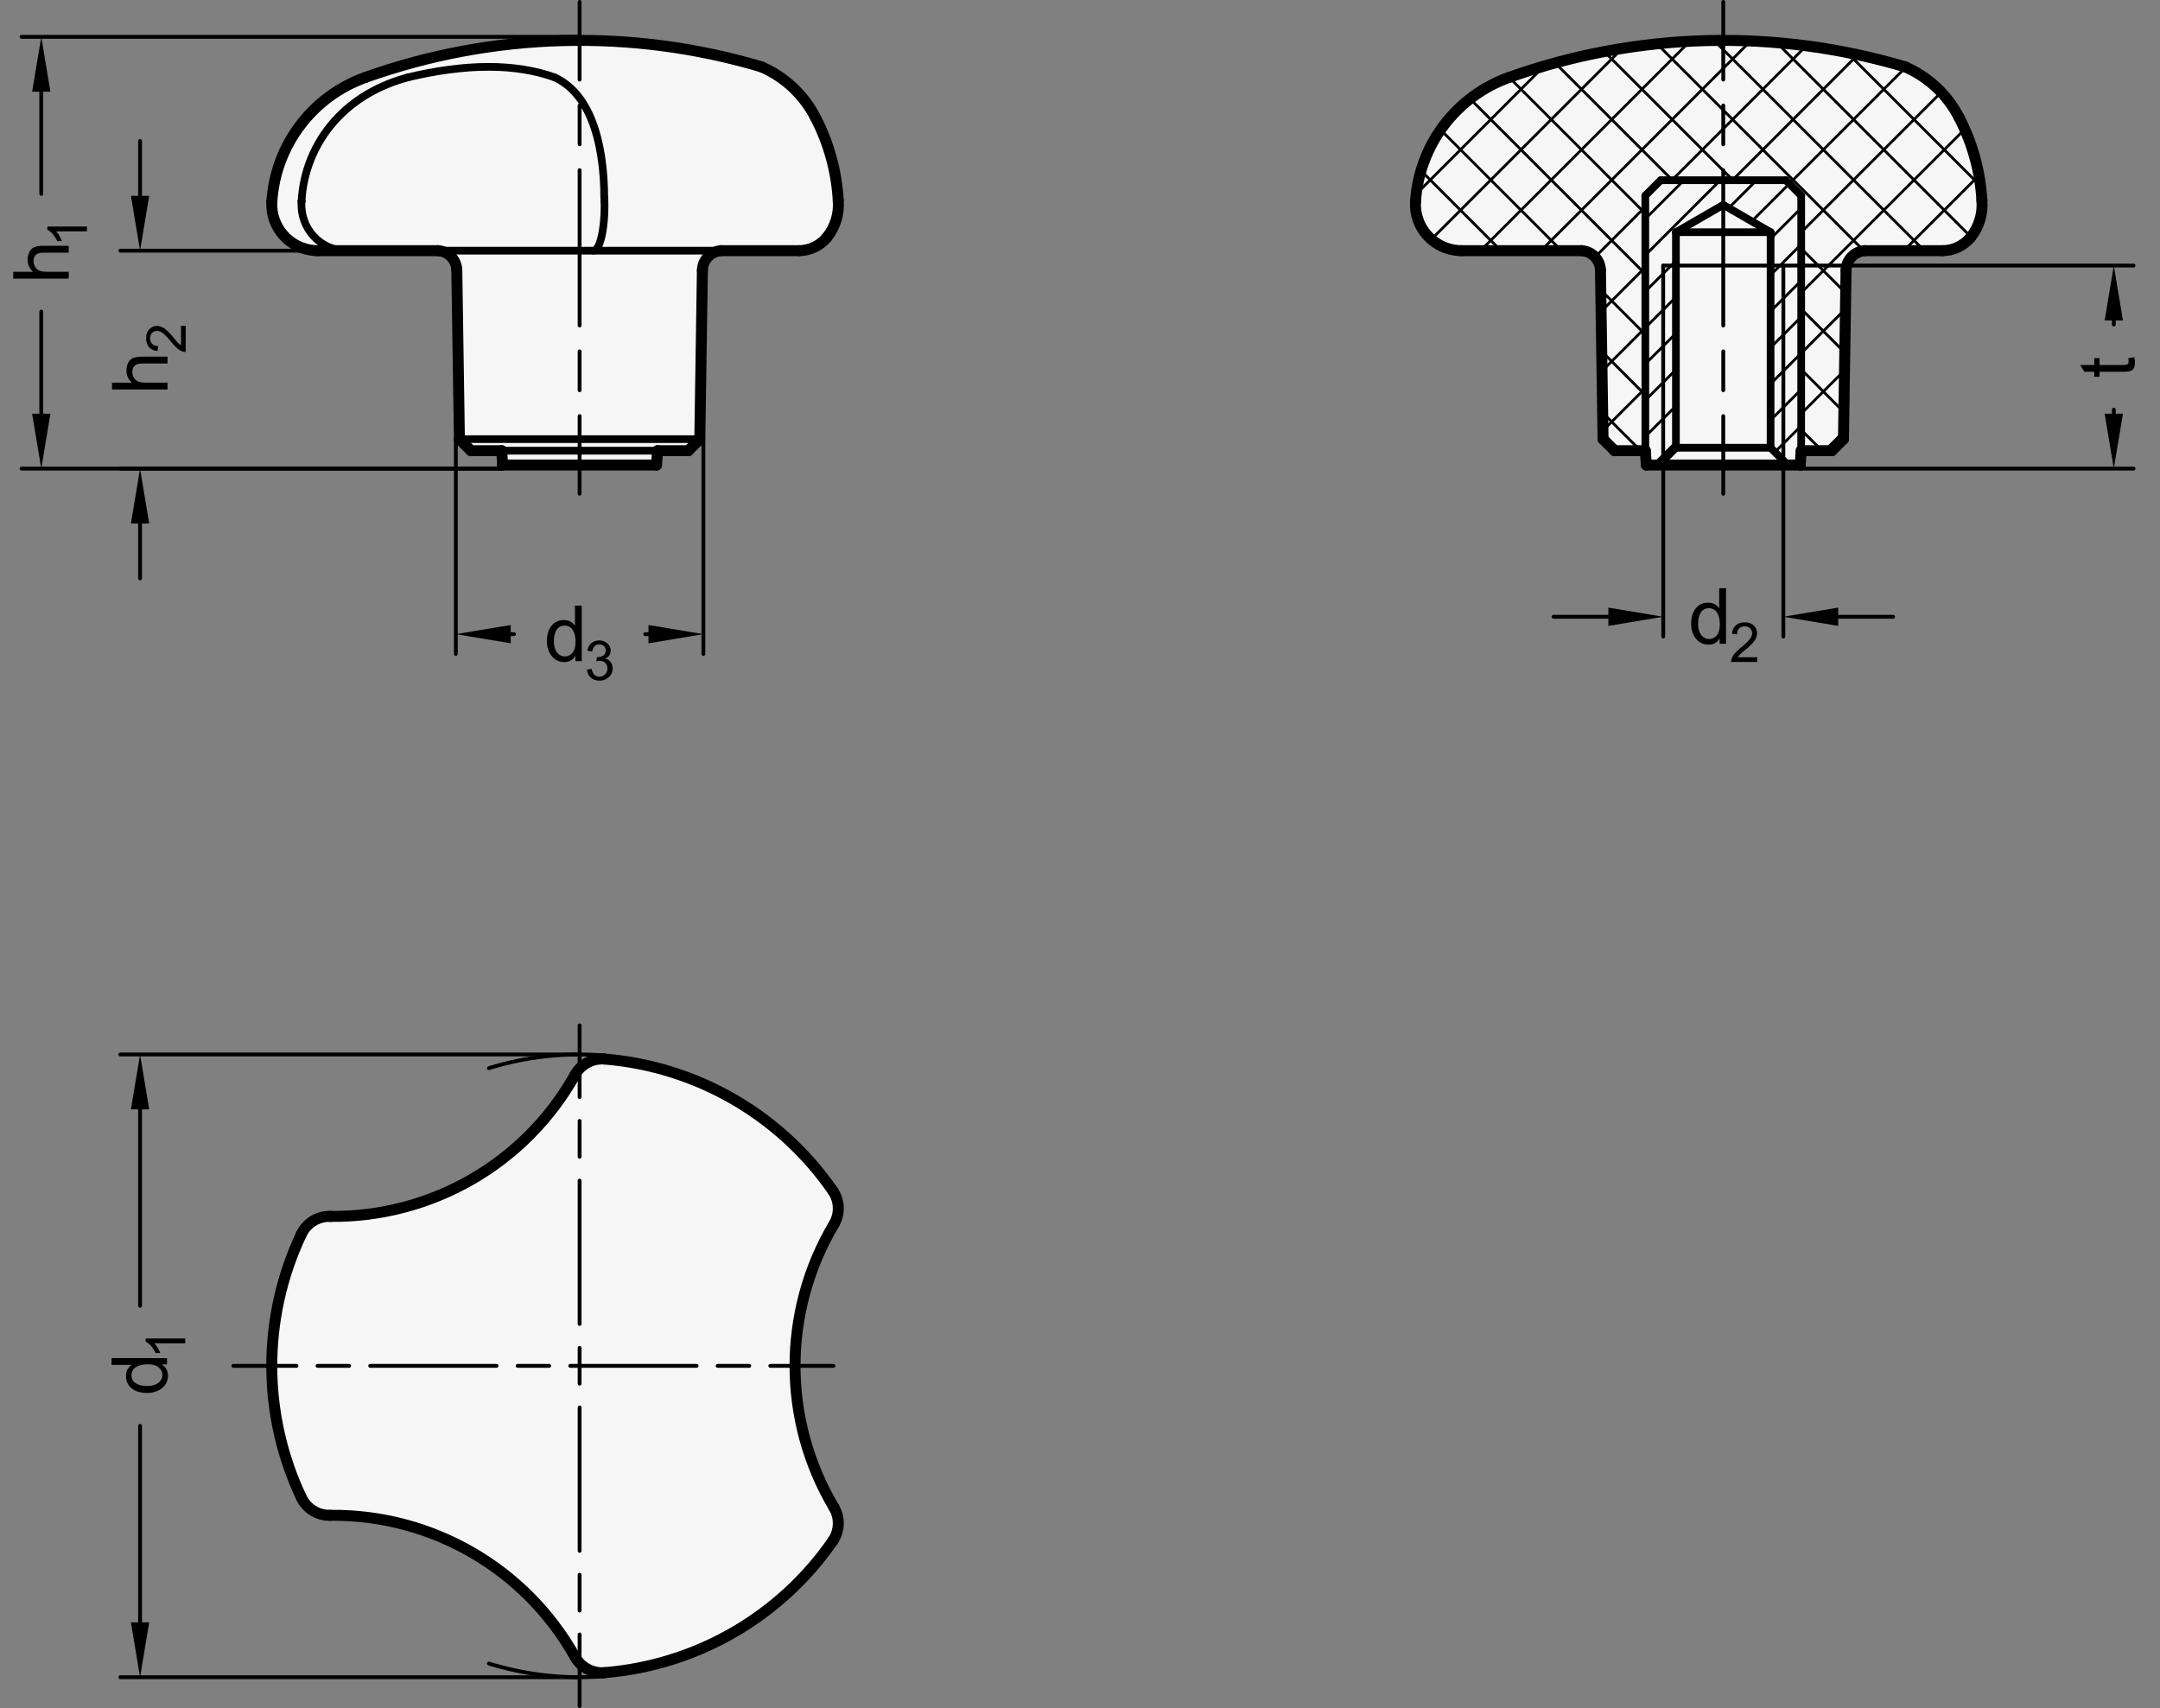 <?xml version="1.0" encoding="utf-8"?>
<!-- Generator: Adobe Illustrator 19.1.0, SVG Export Plug-In . SVG Version: 6.00 Build 0)  -->
<svg version="1.1" xmlns="http://www.w3.org/2000/svg" xmlns:xlink="http://www.w3.org/1999/xlink" x="0px" y="0px"
	 viewBox="0 0 278.915 220.572" enable-background="new 0 0 278.915 220.572" xml:space="preserve">
<rect x="0" y="0" width="278.915" height="220.572" fill="#808080" stroke="none"/>
<g id="MD_x5F_3_x5F_FUELLUNG_x5F_WS">
	<g id="LWPOLYLINE_4_">
		<path fill="#FFFFFF" d="M47.218,9.984c-6.88,2.448-11.643,8.756-12.113,16.043c-0.212,3.285,2.279,6.12,5.564,6.332
			c0.128,0.008,0.256,0.012,0.384,0.012h15.351c1.411,0,2.561,1.132,2.583,2.543l0.335,21.794l1.49,1.49h3.969l0.127,1.855h19.869
			l0.127-1.855h3.969l1.49-1.49l0.335-21.794c0.022-1.411,1.172-2.543,2.583-2.543l9.888,0c1.397-0.013,2.716-0.641,3.608-1.715
			c0.969-1.201,1.493-2.7,1.485-4.243c-0.148-4.091-1.246-8.092-3.208-11.685c-1.513-2.715-3.877-4.857-6.727-6.096
			C81.579,3.653,63.681,4.126,47.218,9.984z"/>
	</g>
	<g id="LWPOLYLINE_5_">
		<path fill="#FFFFFF" d="M78.055,136.762c-1.537-0.122-3.007,0.65-3.778,1.985c-6.411,11.489-18.613,18.53-31.768,18.333
			c-1.536,0.008-2.931,0.894-3.593,2.28c-5.105,10.774-5.105,23.271,0,34.045c0.672,1.408,2.101,2.297,3.661,2.279
			c13.117-0.173,25.275,6.849,31.68,18.297c0.766,1.354,2.247,2.142,3.798,2.021c11.884-0.965,22.706-7.214,29.484-17.023
			c0.882-1.285,0.938-2.965,0.145-4.306c-6.708-11.272-6.708-25.311,0.001-36.583c0.793-1.341,0.736-3.021-0.146-4.305
			C100.761,143.975,89.939,137.727,78.055,136.762z"/>
	</g>
	<g id="LWPOLYLINE_6_">
		<path fill="#FFFFFF" d="M194.896,9.984c-6.88,2.448-11.643,8.756-12.113,16.043c-0.212,3.285,2.279,6.12,5.564,6.332
			c0.128,0.008,0.256,0.012,0.384,0.012h15.351c1.411,0,2.561,1.132,2.583,2.543L207,56.709l1.49,1.49h3.969l0.127,1.855h19.869
			l0.127-1.855h3.969l1.49-1.49l0.335-21.794c0.022-1.411,1.172-2.543,2.583-2.543l9.888,0c1.397-0.013,2.716-0.641,3.608-1.715
			c0.969-1.201,1.493-2.7,1.485-4.243c-0.148-4.091-1.246-8.092-3.208-11.685c-1.513-2.715-3.877-4.857-6.727-6.096
			C229.257,3.653,211.358,4.126,194.896,9.984z"/>
	</g>
</g>
<g id="MD_x5F_3_x5F_FUELLUNG_x5F_GR">
	<g id="LWPOLYLINE_1_">
		<path fill="#F6F6F6" d="M194.896,9.984c-6.88,2.448-11.643,8.756-12.113,16.043c-0.212,3.285,2.279,6.12,5.564,6.332
			c0.128,0.008,0.256,0.012,0.384,0.012h15.351c1.411,0,2.561,1.132,2.583,2.543L207,56.709l1.49,1.49h3.969l0.127,1.855h19.869
			l0.127-1.855h3.969l1.49-1.49l0.335-21.794c0.022-1.411,1.172-2.543,2.583-2.543l9.888,0c1.397-0.013,2.716-0.641,3.608-1.715
			c0.969-1.201,1.493-2.7,1.485-4.243c-0.148-4.091-1.246-8.092-3.208-11.685c-1.513-2.715-3.877-4.857-6.727-6.096
			C229.257,3.653,211.358,4.126,194.896,9.984z"/>
	</g>
	<g id="LWPOLYLINE_2_">
		<path fill="#F6F6F6" d="M78.055,136.762c-1.537-0.122-3.007,0.65-3.778,1.985c-6.411,11.489-18.613,18.53-31.768,18.333
			c-1.536,0.008-2.931,0.894-3.593,2.28c-5.105,10.774-5.105,23.271,0,34.045c0.672,1.408,2.101,2.297,3.661,2.279
			c13.117-0.173,25.275,6.849,31.68,18.297c0.766,1.354,2.247,2.142,3.798,2.021c11.884-0.965,22.706-7.214,29.484-17.023
			c0.882-1.285,0.938-2.965,0.145-4.306c-6.708-11.272-6.708-25.311,0.001-36.583c0.793-1.341,0.736-3.021-0.146-4.305
			C100.761,143.975,89.939,137.727,78.055,136.762z"/>
	</g>
	<g id="LWPOLYLINE_3_">
		<path fill="#F6F6F6" d="M47.218,9.984c-6.88,2.448-11.643,8.756-12.113,16.043c-0.212,3.285,2.279,6.12,5.564,6.332
			c0.128,0.008,0.256,0.012,0.384,0.012h15.351c1.411,0,2.561,1.132,2.583,2.543l0.335,21.794l1.49,1.49h3.969l0.127,1.855h19.869
			l0.127-1.855h3.969l1.49-1.49l0.335-21.794c0.022-1.411,1.172-2.543,2.583-2.543l9.888,0c1.397-0.013,2.716-0.641,3.608-1.715
			c0.969-1.201,1.493-2.7,1.485-4.243c-0.148-4.091-1.246-8.092-3.208-11.685c-1.513-2.715-3.877-4.857-6.727-6.096
			C81.579,3.653,63.681,4.126,47.218,9.984z"/>
	</g>
</g>
<g id="MD_x5F_2_x5F_MITTELLINIE">
	<g id="LINE">
		<path d="M222.52,64.011c-0.137,0-0.248-0.111-0.248-0.248V53.733c0-0.137,0.111-0.248,0.248-0.248s0.248,0.111,0.248,0.248v10.029
			C222.768,63.9,222.657,64.011,222.52,64.011z M222.52,50.639c-0.137,0-0.248-0.111-0.248-0.248v-5.014
			c0-0.137,0.111-0.248,0.248-0.248s0.248,0.111,0.248,0.248v5.014C222.768,50.528,222.657,50.639,222.52,50.639z M222.52,42.282
			c-0.137,0-0.248-0.111-0.248-0.248V21.976c0-0.137,0.111-0.248,0.248-0.248s0.248,0.111,0.248,0.248v20.057
			C222.768,42.171,222.657,42.282,222.52,42.282z M222.52,18.882c-0.137,0-0.248-0.111-0.248-0.248v-5.014
			c0-0.137,0.111-0.248,0.248-0.248s0.248,0.111,0.248,0.248v5.014C222.768,18.771,222.657,18.882,222.52,18.882z M222.52,10.525
			c-0.137,0-0.248-0.111-0.248-0.248V0.248c0-0.137,0.111-0.248,0.248-0.248s0.248,0.111,0.248,0.248v10.029
			C222.768,10.414,222.657,10.525,222.52,10.525z"/>
	</g>
	<g id="LINE_32_">
		<path d="M74.843,220.572c-0.137,0-0.248-0.111-0.248-0.248v-9.254c0-0.137,0.111-0.248,0.248-0.248s0.248,0.111,0.248,0.248v9.254
			C75.091,220.461,74.98,220.572,74.843,220.572z M74.843,208.234c-0.137,0-0.248-0.111-0.248-0.248v-4.627
			c0-0.137,0.111-0.248,0.248-0.248s0.248,0.111,0.248,0.248v4.627C75.091,208.123,74.98,208.234,74.843,208.234z M74.843,200.522
			c-0.137,0-0.248-0.111-0.248-0.248v-18.507c0-0.137,0.111-0.248,0.248-0.248s0.248,0.111,0.248,0.248v18.507
			C75.091,200.411,74.98,200.522,74.843,200.522z M74.843,178.931c-0.137,0-0.248-0.111-0.248-0.248v-4.627
			c0-0.137,0.111-0.248,0.248-0.248s0.248,0.111,0.248,0.248v4.627C75.091,178.819,74.98,178.931,74.843,178.931z M74.843,171.22
			c-0.137,0-0.248-0.111-0.248-0.248v-18.508c0-0.137,0.111-0.248,0.248-0.248s0.248,0.111,0.248,0.248v18.508
			C75.091,171.108,74.98,171.22,74.843,171.22z M74.843,149.627c-0.137,0-0.248-0.111-0.248-0.248v-4.626
			c0-0.137,0.111-0.248,0.248-0.248s0.248,0.111,0.248,0.248v4.626C75.091,149.515,74.98,149.627,74.843,149.627z M74.843,141.916
			c-0.137,0-0.248-0.111-0.248-0.248v-9.255c0-0.137,0.111-0.248,0.248-0.248s0.248,0.111,0.248,0.248v9.255
			C75.091,141.805,74.98,141.916,74.843,141.916z"/>
	</g>
	<g id="LINE_33_">
		<path d="M107.626,176.63h-8.158c-0.137,0-0.248-0.111-0.248-0.248s0.111-0.248,0.248-0.248h8.158c0.137,0,0.248,0.111,0.248,0.248
			S107.764,176.63,107.626,176.63z M96.749,176.63H92.67c-0.137,0-0.248-0.111-0.248-0.248s0.111-0.248,0.248-0.248h4.079
			c0.137,0,0.248,0.111,0.248,0.248S96.886,176.63,96.749,176.63z M89.951,176.63H73.635c-0.137,0-0.248-0.111-0.248-0.248
			s0.111-0.248,0.248-0.248h16.316c0.137,0,0.248,0.111,0.248,0.248S90.088,176.63,89.951,176.63z M70.916,176.63h-4.079
			c-0.137,0-0.248-0.111-0.248-0.248s0.111-0.248,0.248-0.248h4.079c0.137,0,0.248,0.111,0.248,0.248S71.053,176.63,70.916,176.63z
			 M64.118,176.63H47.802c-0.137,0-0.248-0.111-0.248-0.248s0.111-0.248,0.248-0.248h16.316c0.137,0,0.248,0.111,0.248,0.248
			S64.255,176.63,64.118,176.63z M45.083,176.63h-4.079c-0.137,0-0.248-0.111-0.248-0.248s0.111-0.248,0.248-0.248h4.079
			c0.137,0,0.248,0.111,0.248,0.248S45.22,176.63,45.083,176.63z M38.284,176.63h-8.159c-0.137,0-0.248-0.111-0.248-0.248
			s0.111-0.248,0.248-0.248h8.159c0.137,0,0.248,0.111,0.248,0.248S38.421,176.63,38.284,176.63z"/>
	</g>
	<g id="LINE_48_">
		<path d="M74.843,64.011c-0.137,0-0.248-0.111-0.248-0.248V53.733c0-0.137,0.111-0.248,0.248-0.248s0.248,0.111,0.248,0.248v10.029
			C75.091,63.9,74.98,64.011,74.843,64.011z M74.843,50.639c-0.137,0-0.248-0.111-0.248-0.248v-5.014
			c0-0.137,0.111-0.248,0.248-0.248s0.248,0.111,0.248,0.248v5.014C75.091,50.528,74.98,50.639,74.843,50.639z M74.843,42.282
			c-0.137,0-0.248-0.111-0.248-0.248V21.976c0-0.137,0.111-0.248,0.248-0.248s0.248,0.111,0.248,0.248v20.057
			C75.091,42.171,74.98,42.282,74.843,42.282z M74.843,18.882c-0.137,0-0.248-0.111-0.248-0.248v-5.014
			c0-0.137,0.111-0.248,0.248-0.248s0.248,0.111,0.248,0.248v5.014C75.091,18.771,74.98,18.882,74.843,18.882z M74.843,10.525
			c-0.137,0-0.248-0.111-0.248-0.248V0.248C74.595,0.111,74.706,0,74.843,0s0.248,0.111,0.248,0.248v10.029
			C75.091,10.414,74.98,10.525,74.843,10.525z"/>
	</g>
</g>
<g id="MD_x5F_1_x5F_035">
	<g id="LINE_1_">
		
			<line fill="none" stroke="#000000" stroke-width="0.496" stroke-linecap="round" stroke-linejoin="round" stroke-miterlimit="10" x1="222.52" y1="34.291" x2="214.762" y2="34.291"/>
	</g>
	<g id="LINE_9_">
		
			<line fill="none" stroke="#000000" stroke-width="0.496" stroke-linecap="round" stroke-linejoin="round" stroke-miterlimit="10" x1="214.762" y1="59.468" x2="214.762" y2="34.291"/>
	</g>
	<g id="LINE_22_">
		
			<line fill="none" stroke="#000000" stroke-width="0.496" stroke-linecap="round" stroke-linejoin="round" stroke-miterlimit="10" x1="222.52" y1="34.291" x2="230.279" y2="34.291"/>
	</g>
	<g id="LINE_30_">
		
			<line fill="none" stroke="#000000" stroke-width="0.496" stroke-linecap="round" stroke-linejoin="round" stroke-miterlimit="10" x1="230.279" y1="59.468" x2="230.279" y2="34.291"/>
	</g>
	<g id="ARC_32_">
		
			<path fill="none" stroke="#000000" stroke-width="0.496" stroke-linecap="round" stroke-linejoin="round" stroke-miterlimit="10" d="
			M63.135,214.828c4.807,1.482,9.851,2.037,14.865,1.638"/>
	</g>
	<g id="ARC_33_">
		
			<path fill="none" stroke="#000000" stroke-width="0.496" stroke-linecap="round" stroke-linejoin="round" stroke-miterlimit="10" d="
			M77.995,136.296c-5.012-0.399-10.055,0.157-14.86,1.638"/>
	</g>
</g>
<g id="MD_x5F_1_x5F_070">
	<g id="LINE_2_">
		
			<line fill="none" stroke="#000000" stroke-width="0.992" stroke-linecap="round" stroke-linejoin="round" stroke-miterlimit="10" x1="222.52" y1="29.986" x2="216.408" y2="29.986"/>
	</g>
	<g id="LINE_3_">
		
			<line fill="none" stroke="#000000" stroke-width="0.992" stroke-linecap="round" stroke-linejoin="round" stroke-miterlimit="10" x1="222.52" y1="26.457" x2="216.408" y2="29.986"/>
	</g>
	<g id="LINE_4_">
		
			<line fill="none" stroke="#000000" stroke-width="0.992" stroke-linecap="round" stroke-linejoin="round" stroke-miterlimit="10" x1="212.459" y1="58.199" x2="212.455" y2="25.26"/>
	</g>
	<g id="LINE_5_">
		
			<line fill="none" stroke="#000000" stroke-width="0.992" stroke-linecap="round" stroke-linejoin="round" stroke-miterlimit="10" x1="222.52" y1="23.273" x2="214.442" y2="23.273"/>
	</g>
	<g id="LINE_6_">
		
			<line fill="none" stroke="#000000" stroke-width="0.992" stroke-linecap="round" stroke-linejoin="round" stroke-miterlimit="10" x1="214.442" y1="23.273" x2="212.455" y2="25.26"/>
	</g>
	<g id="LINE_7_">
		
			<line fill="none" stroke="#000000" stroke-width="0.992" stroke-linecap="round" stroke-linejoin="round" stroke-miterlimit="10" x1="216.408" y1="57.821" x2="216.408" y2="29.986"/>
	</g>
	<g id="LINE_8_">
		
			<line fill="none" stroke="#000000" stroke-width="0.992" stroke-linecap="round" stroke-linejoin="round" stroke-miterlimit="10" x1="216.408" y1="57.821" x2="214.175" y2="60.054"/>
	</g>
	<g id="LINE_10_">
		
			<line fill="none" stroke="#000000" stroke-width="0.992" stroke-linecap="round" stroke-linejoin="round" stroke-miterlimit="10" x1="216.408" y1="57.821" x2="222.52" y2="57.821"/>
	</g>
	<g id="LINE_23_">
		
			<line fill="none" stroke="#000000" stroke-width="0.992" stroke-linecap="round" stroke-linejoin="round" stroke-miterlimit="10" x1="222.52" y1="29.986" x2="228.632" y2="29.986"/>
	</g>
	<g id="LINE_24_">
		
			<line fill="none" stroke="#000000" stroke-width="0.992" stroke-linecap="round" stroke-linejoin="round" stroke-miterlimit="10" x1="222.52" y1="26.457" x2="228.632" y2="29.986"/>
	</g>
	<g id="LINE_25_">
		
			<line fill="none" stroke="#000000" stroke-width="0.992" stroke-linecap="round" stroke-linejoin="round" stroke-miterlimit="10" x1="232.581" y1="58.199" x2="232.586" y2="25.26"/>
	</g>
	<g id="LINE_26_">
		
			<line fill="none" stroke="#000000" stroke-width="0.992" stroke-linecap="round" stroke-linejoin="round" stroke-miterlimit="10" x1="222.52" y1="23.273" x2="230.599" y2="23.273"/>
	</g>
	<g id="LINE_27_">
		
			<line fill="none" stroke="#000000" stroke-width="0.992" stroke-linecap="round" stroke-linejoin="round" stroke-miterlimit="10" x1="230.599" y1="23.273" x2="232.586" y2="25.26"/>
	</g>
	<g id="LINE_28_">
		
			<line fill="none" stroke="#000000" stroke-width="0.992" stroke-linecap="round" stroke-linejoin="round" stroke-miterlimit="10" x1="228.632" y1="57.821" x2="228.632" y2="29.986"/>
	</g>
	<g id="LINE_29_">
		
			<line fill="none" stroke="#000000" stroke-width="0.992" stroke-linecap="round" stroke-linejoin="round" stroke-miterlimit="10" x1="228.632" y1="57.821" x2="222.52" y2="57.821"/>
	</g>
	<g id="LINE_31_">
		
			<line fill="none" stroke="#000000" stroke-width="0.992" stroke-linecap="round" stroke-linejoin="round" stroke-miterlimit="10" x1="228.632" y1="57.821" x2="230.865" y2="60.054"/>
	</g>
	<g id="LINE_40_">
		
			<line fill="none" stroke="#000000" stroke-width="0.992" stroke-linecap="round" stroke-linejoin="round" stroke-miterlimit="10" x1="84.904" y1="58.199" x2="64.782" y2="58.199"/>
	</g>
	<g id="LINE_42_">
		
			<line fill="none" stroke="#000000" stroke-width="0.992" stroke-linecap="round" stroke-linejoin="round" stroke-miterlimit="10" x1="90.364" y1="56.709" x2="59.322" y2="56.709"/>
	</g>
	<g id="ARC_10_">
		
			<path fill="none" stroke="#000000" stroke-width="0.992" stroke-linecap="round" stroke-linejoin="round" stroke-miterlimit="10" d="
			M78.055,26.027c-0.008-0.167-0.017-0.335-0.027-0.502"/>
	</g>
	<g id="ARC_12_">
		
			<path fill="none" stroke="#000000" stroke-width="0.992" stroke-linecap="round" stroke-linejoin="round" stroke-miterlimit="10" d="
			M38.939,25.979c-0.001,0.016-0.003,0.032-0.004,0.048"/>
	</g>
	<g id="SPLINE">
		
			<path fill="none" stroke="#000000" stroke-width="0.992" stroke-linecap="round" stroke-linejoin="round" stroke-miterlimit="10" d="
			M76.636,32.372c0.049,0,0.099-0.011,0.145-0.031c0.053-0.022,0.101-0.054,0.144-0.091c0.053-0.045,0.099-0.097,0.142-0.151
			c0.051-0.066,0.096-0.137,0.138-0.21c0.049-0.087,0.092-0.176,0.132-0.267c0.046-0.105,0.087-0.213,0.125-0.321
			c0.043-0.123,0.081-0.247,0.116-0.373c0.039-0.139,0.074-0.28,0.106-0.42c0.073-0.32,0.131-0.642,0.178-0.967
			c0.054-0.365,0.094-0.733,0.125-1.101c0.033-0.395,0.054-0.792,0.066-1.188c0.012-0.408,0.013-0.816,0.003-1.224"/>
	</g>
	<g id="SPLINE_1_">
		
			<path fill="none" stroke="#000000" stroke-width="0.992" stroke-linecap="round" stroke-linejoin="round" stroke-miterlimit="10" d="
			M38.935,26.027c-0.027,0.407-0.013,0.819,0.042,1.224c0.055,0.404,0.151,0.803,0.286,1.188c0.134,0.383,0.307,0.753,0.516,1.101
			c0.207,0.346,0.449,0.67,0.722,0.967c0.271,0.294,0.572,0.561,0.897,0.793c0.323,0.231,0.669,0.429,1.032,0.588
			c0.361,0.159,0.738,0.28,1.124,0.361c0.385,0.081,0.778,0.122,1.17,0.122"/>
	</g>
	<g id="SPLINE_2_">
		
			<path fill="none" stroke="#000000" stroke-width="0.992" stroke-linecap="round" stroke-linejoin="round" stroke-miterlimit="10" d="
			M71.609,9.984c0.513,0.24,1.003,0.533,1.457,0.875c0.475,0.357,0.909,0.767,1.3,1.215c0.423,0.484,0.795,1.011,1.121,1.564
			c0.358,0.607,0.662,1.245,0.923,1.899c0.286,0.716,0.52,1.451,0.715,2.197c0.21,0.804,0.375,1.62,0.504,2.441
			c0.137,0.869,0.234,1.743,0.298,2.621c0.067,0.909,0.099,1.82,0.099,2.73"/>
	</g>
	<g id="SPLINE_3_">
		
			<path fill="none" stroke="#000000" stroke-width="0.992" stroke-linecap="round" stroke-linejoin="round" stroke-miterlimit="10" d="
			M38.939,25.979c0.05-0.94,0.179-1.878,0.384-2.798c0.205-0.92,0.487-1.822,0.842-2.694c0.355-0.872,0.784-1.715,1.28-2.516
			c0.496-0.801,1.06-1.56,1.683-2.267c0.623-0.708,1.305-1.364,2.035-1.961c0.73-0.597,1.509-1.136,2.322-1.614
			c0.814-0.477,1.663-0.893,2.536-1.25c0.872-0.356,1.768-0.653,2.678-0.896"/>
	</g>
	<g id="SPLINE_4_">
		
			<path fill="none" stroke="#000000" stroke-width="0.992" stroke-linecap="round" stroke-linejoin="round" stroke-miterlimit="10" d="
			M52.701,9.984c1.753-0.422,3.529-0.763,5.317-0.999c0.86-0.113,1.724-0.203,2.589-0.263c0.83-0.058,1.662-0.09,2.494-0.09
			c1.527,0,3.057,0.108,4.564,0.353c0.688,0.112,1.372,0.253,2.048,0.425c0.64,0.163,1.273,0.354,1.895,0.574"/>
	</g>
	<g id="LINE_47_">
		
			<line fill="none" stroke="#000000" stroke-width="0.992" stroke-linecap="round" stroke-linejoin="round" stroke-miterlimit="10" x1="93.098" y1="32.372" x2="56.587" y2="32.372"/>
	</g>
</g>
<g id="MD_x5F_2_x5F_SCHRAFFUR">
	<g id="HATCH">
		<polygon fill-rule="evenodd" clip-rule="evenodd" fill="none" points="232.586,25.26 230.599,23.273 222.52,23.273 
			214.442,23.273 212.455,25.26 212.459,58.199 212.586,60.054 214.175,60.054 216.408,57.821 216.408,29.986 222.52,26.457 
			228.632,29.986 228.632,57.821 230.865,60.054 232.455,60.054 232.581,58.199 		"/>
		
			<path fill="none" stroke="#000000" stroke-width="0.354" stroke-linecap="round" stroke-linejoin="round" stroke-miterlimit="10" d="
			M212.456,28.265l4.991-4.991 M212.456,32.949l9.675-9.675 M212.457,37.633l3.952-3.952 M223.226,26.864l3.591-3.591
			 M212.457,42.317l3.951-3.951 M226.195,28.579l4.854-4.854 M212.458,47.001l3.951-3.951 M212.458,51.685l3.95-3.95
			 M212.459,56.369l3.949-3.949 M228.632,30.827l3.953-3.953 M228.632,35.511l3.952-3.952 M228.632,40.196l3.952-3.952
			 M213.459,60.054l2.95-2.95 M228.632,44.881l3.951-3.951 M228.632,49.565l3.951-3.951 M228.632,54.25l3.95-3.95 M229.189,58.378
			l3.393-3.393 M232.197,60.054l0.276-0.276"/>
	</g>
	<g id="HATCH_1_">
		<polygon fill-rule="evenodd" clip-rule="evenodd" fill="none" points="232.581,58.199 236.551,58.199 238.041,56.709 
			238.376,34.915 240.959,32.372 250.847,32.372 254.456,30.657 255.941,26.414 252.733,14.729 246.006,8.633 194.896,9.984 
			182.783,26.027 188.731,32.372 204.082,32.372 206.664,34.915 207,56.709 208.49,58.199 212.459,58.199 212.455,25.26 
			214.442,23.273 222.52,23.273 230.599,23.273 232.586,25.26 		"/>
		
			<path fill="none" stroke="#000000" stroke-width="0.354" stroke-linecap="round" stroke-linejoin="round" stroke-miterlimit="10" d="
			M183.022,24.906l16.045-16.045 M184.957,30.779l24.371-24.371 M191.171,32.372l26.886-26.886 M198.979,32.372l26.841-26.841
			 M205.939,33.22l6.516-6.516 M215.885,23.273l17.352-17.352 M206.746,40.22l5.71-5.71 M223.693,23.273l15.989-15.989
			 M206.864,47.91l5.593-5.593 M231.05,23.724l15.038-15.038 M206.983,55.599l5.476-5.476 M232.585,29.997l17.987-17.987
			 M212.19,58.199l0.269-0.269 M232.584,37.806l20.991-20.991 M232.583,45.615l5.717-5.717 M245.826,32.372l9.563-9.563
			 M232.582,53.423l5.596-5.596 M235.614,58.199l2.442-2.442 M211.845,58.199l-4.898-4.898 M212.458,51.005l-5.633-5.633
			 M193.825,32.372l-10.217-10.217 M212.457,43.196l-5.754-5.754 M201.633,32.372l-15.546-15.546 M235.268,58.199l-2.687-2.687
			 M212.456,35.387l-22.585-22.585 M238.095,53.218l-5.512-5.512 M212.456,27.579L194.873,9.996 M238.213,45.528l-5.629-5.629
			 M215.958,23.273L201.02,8.335 M238.331,37.839l-5.747-5.747 M223.766,23.273L207.171,6.679 M240.755,32.455L214.194,5.894
			 M248.48,32.372L221.408,5.3 M254.497,30.582L229.648,5.732 M255.544,23.82L238.825,7.101"/>
	</g>
</g>
<g id="MD_x5F_1_x5F_100">
	<g id="LINE_11_">
		
			<line fill="none" stroke="#000000" stroke-width="1.417" stroke-linecap="round" stroke-linejoin="round" stroke-miterlimit="10" x1="238.376" y1="34.915" x2="238.041" y2="56.709"/>
	</g>
	<g id="LINE_12_">
		
			<line fill="none" stroke="#000000" stroke-width="1.417" stroke-linecap="round" stroke-linejoin="round" stroke-miterlimit="10" x1="232.581" y1="58.199" x2="232.455" y2="60.054"/>
	</g>
	<g id="LINE_13_">
		
			<line fill="none" stroke="#000000" stroke-width="1.417" stroke-linecap="round" stroke-linejoin="round" stroke-miterlimit="10" x1="238.041" y1="56.709" x2="236.551" y2="58.199"/>
	</g>
	<g id="LINE_14_">
		
			<line fill="none" stroke="#000000" stroke-width="1.417" stroke-linecap="round" stroke-linejoin="round" stroke-miterlimit="10" x1="207" y1="56.709" x2="208.49" y2="58.199"/>
	</g>
	<g id="LINE_15_">
		
			<line fill="none" stroke="#000000" stroke-width="1.417" stroke-linecap="round" stroke-linejoin="round" stroke-miterlimit="10" x1="212.586" y1="60.054" x2="232.455" y2="60.054"/>
	</g>
	<g id="LINE_16_">
		
			<line fill="none" stroke="#000000" stroke-width="1.417" stroke-linecap="round" stroke-linejoin="round" stroke-miterlimit="10" x1="236.551" y1="58.199" x2="232.581" y2="58.199"/>
	</g>
	<g id="LINE_17_">
		
			<line fill="none" stroke="#000000" stroke-width="1.417" stroke-linecap="round" stroke-linejoin="round" stroke-miterlimit="10" x1="212.459" y1="58.199" x2="208.49" y2="58.199"/>
	</g>
	<g id="LINE_18_">
		
			<line fill="none" stroke="#000000" stroke-width="1.417" stroke-linecap="round" stroke-linejoin="round" stroke-miterlimit="10" x1="212.459" y1="58.199" x2="212.586" y2="60.054"/>
	</g>
	<g id="LINE_19_">
		
			<line fill="none" stroke="#000000" stroke-width="1.417" stroke-linecap="round" stroke-linejoin="round" stroke-miterlimit="10" x1="206.664" y1="34.915" x2="207" y2="56.709"/>
	</g>
	<g id="LINE_20_">
		
			<line fill="none" stroke="#000000" stroke-width="1.417" stroke-linecap="round" stroke-linejoin="round" stroke-miterlimit="10" x1="204.265" y1="32.372" x2="188.731" y2="32.372"/>
	</g>
	<g id="ARC">
		
			<path fill="none" stroke="#000000" stroke-width="1.417" stroke-linecap="round" stroke-linejoin="round" stroke-miterlimit="10" d="
			M246.002,8.632c-16.748-4.979-34.645-4.506-51.106,1.352"/>
	</g>
	<g id="ARC_1_">
		
			<path fill="none" stroke="#000000" stroke-width="1.417" stroke-linecap="round" stroke-linejoin="round" stroke-miterlimit="10" d="
			M194.896,9.984c-6.88,2.448-11.643,8.756-12.113,16.043"/>
	</g>
	<g id="ARC_2_">
		
			<path fill="none" stroke="#000000" stroke-width="1.417" stroke-linecap="round" stroke-linejoin="round" stroke-miterlimit="10" d="
			M182.783,26.027c-0.212,3.285,2.279,6.12,5.564,6.332c0.128,0.008,0.256,0.012,0.384,0.012"/>
	</g>
	<g id="ARC_3_">
		
			<path fill="none" stroke="#000000" stroke-width="1.417" stroke-linecap="round" stroke-linejoin="round" stroke-miterlimit="10" d="
			M252.98,15.193c-1.494-2.931-3.961-5.251-6.978-6.561"/>
	</g>
	<g id="ARC_4_">
		
			<path fill="none" stroke="#000000" stroke-width="1.417" stroke-linecap="round" stroke-linejoin="round" stroke-miterlimit="10" d="
			M255.915,25.861c-0.213-3.724-1.213-7.36-2.935-10.668"/>
	</g>
	<g id="ARC_5_">
		
			<path fill="none" stroke="#000000" stroke-width="1.417" stroke-linecap="round" stroke-linejoin="round" stroke-miterlimit="10" d="
			M250.847,32.373c1.397-0.013,2.716-0.641,3.608-1.715"/>
	</g>
	<g id="ARC_6_">
		
			<path fill="none" stroke="#000000" stroke-width="1.417" stroke-linecap="round" stroke-linejoin="round" stroke-miterlimit="10" d="
			M254.456,30.657c1.089-1.35,1.612-3.069,1.459-4.796"/>
	</g>
	<g id="ARC_7_">
		
			<path fill="none" stroke="#000000" stroke-width="1.417" stroke-linecap="round" stroke-linejoin="round" stroke-miterlimit="10" d="
			M240.776,32.372c-1.337,0.101-2.377,1.203-2.4,2.543"/>
	</g>
	<g id="ARC_8_">
		
			<path fill="none" stroke="#000000" stroke-width="1.417" stroke-linecap="round" stroke-linejoin="round" stroke-miterlimit="10" d="
			M206.664,34.915c-0.023-1.34-1.063-2.442-2.4-2.543"/>
	</g>
	<g id="LINE_21_">
		
			<line fill="none" stroke="#000000" stroke-width="1.417" stroke-linecap="round" stroke-linejoin="round" stroke-miterlimit="10" x1="250.847" y1="32.373" x2="240.776" y2="32.372"/>
	</g>
	<g id="LINE_34_">
		
			<line fill="none" stroke="#000000" stroke-width="1.417" stroke-linecap="round" stroke-linejoin="round" stroke-miterlimit="10" x1="90.699" y1="34.915" x2="90.364" y2="56.709"/>
	</g>
	<g id="LINE_35_">
		
			<line fill="none" stroke="#000000" stroke-width="1.417" stroke-linecap="round" stroke-linejoin="round" stroke-miterlimit="10" x1="84.904" y1="58.199" x2="84.777" y2="60.054"/>
	</g>
	<g id="LINE_36_">
		
			<line fill="none" stroke="#000000" stroke-width="1.417" stroke-linecap="round" stroke-linejoin="round" stroke-miterlimit="10" x1="90.364" y1="56.709" x2="88.873" y2="58.199"/>
	</g>
	<g id="LINE_37_">
		
			<line fill="none" stroke="#000000" stroke-width="1.417" stroke-linecap="round" stroke-linejoin="round" stroke-miterlimit="10" x1="59.322" y1="56.709" x2="60.812" y2="58.199"/>
	</g>
	<g id="LINE_38_">
		
			<line fill="none" stroke="#000000" stroke-width="1.417" stroke-linecap="round" stroke-linejoin="round" stroke-miterlimit="10" x1="64.908" y1="60.054" x2="84.777" y2="60.054"/>
	</g>
	<g id="LINE_39_">
		
			<line fill="none" stroke="#000000" stroke-width="1.417" stroke-linecap="round" stroke-linejoin="round" stroke-miterlimit="10" x1="88.873" y1="58.199" x2="84.904" y2="58.199"/>
	</g>
	<g id="LINE_41_">
		
			<line fill="none" stroke="#000000" stroke-width="1.417" stroke-linecap="round" stroke-linejoin="round" stroke-miterlimit="10" x1="64.782" y1="58.199" x2="60.812" y2="58.199"/>
	</g>
	<g id="LINE_43_">
		
			<line fill="none" stroke="#000000" stroke-width="1.417" stroke-linecap="round" stroke-linejoin="round" stroke-miterlimit="10" x1="64.782" y1="58.199" x2="64.908" y2="60.054"/>
	</g>
	<g id="LINE_44_">
		
			<line fill="none" stroke="#000000" stroke-width="1.417" stroke-linecap="round" stroke-linejoin="round" stroke-miterlimit="10" x1="58.987" y1="34.915" x2="59.322" y2="56.709"/>
	</g>
	<g id="LINE_45_">
		
			<line fill="none" stroke="#000000" stroke-width="1.417" stroke-linecap="round" stroke-linejoin="round" stroke-miterlimit="10" x1="56.587" y1="32.372" x2="41.054" y2="32.372"/>
	</g>
	<g id="ARC_9_">
		
			<path fill="none" stroke="#000000" stroke-width="1.417" stroke-linecap="round" stroke-linejoin="round" stroke-miterlimit="10" d="
			M98.325,8.632C81.577,3.653,63.68,4.126,47.218,9.984"/>
	</g>
	<g id="ARC_11_">
		
			<path fill="none" stroke="#000000" stroke-width="1.417" stroke-linecap="round" stroke-linejoin="round" stroke-miterlimit="10" d="
			M47.218,9.984c-6.88,2.448-11.643,8.756-12.113,16.043"/>
	</g>
	<g id="ARC_13_">
		
			<path fill="none" stroke="#000000" stroke-width="1.417" stroke-linecap="round" stroke-linejoin="round" stroke-miterlimit="10" d="
			M35.105,26.027c-0.212,3.285,2.279,6.12,5.564,6.332c0.128,0.008,0.256,0.012,0.384,0.012"/>
	</g>
	<g id="ARC_14_">
		
			<path fill="none" stroke="#000000" stroke-width="1.417" stroke-linecap="round" stroke-linejoin="round" stroke-miterlimit="10" d="
			M78.061,216.001c11.884-0.965,22.706-7.214,29.484-17.023"/>
	</g>
	<g id="ARC_15_">
		
			<path fill="none" stroke="#000000" stroke-width="1.417" stroke-linecap="round" stroke-linejoin="round" stroke-miterlimit="10" d="
			M107.545,153.784c-6.777-9.809-17.6-16.058-29.484-17.023"/>
	</g>
	<g id="ARC_16_">
		
			<path fill="none" stroke="#000000" stroke-width="1.417" stroke-linecap="round" stroke-linejoin="round" stroke-miterlimit="10" d="
			M38.922,159.359c-5.105,10.774-5.105,23.271,0,34.045"/>
	</g>
	<g id="ARC_17_">
		
			<path fill="none" stroke="#000000" stroke-width="1.417" stroke-linecap="round" stroke-linejoin="round" stroke-miterlimit="10" d="
			M74.263,213.98c-6.403-11.445-18.557-18.466-31.669-18.297"/>
	</g>
	<g id="ARC_18_">
		
			<path fill="none" stroke="#000000" stroke-width="1.417" stroke-linecap="round" stroke-linejoin="round" stroke-miterlimit="10" d="
			M42.661,157.081c13.065,0.143,25.168-6.85,31.569-18.24"/>
	</g>
	<g id="ARC_19_">
		
			<path fill="none" stroke="#000000" stroke-width="1.417" stroke-linecap="round" stroke-linejoin="round" stroke-miterlimit="10" d="
			M107.68,158.108c-6.694,11.263-6.694,25.284,0,36.547"/>
	</g>
	<g id="ARC_20_">
		
			<path fill="none" stroke="#000000" stroke-width="1.417" stroke-linecap="round" stroke-linejoin="round" stroke-miterlimit="10" d="
			M74.263,213.98c0.766,1.354,2.247,2.142,3.798,2.021"/>
	</g>
	<g id="ARC_21_">
		
			<path fill="none" stroke="#000000" stroke-width="1.417" stroke-linecap="round" stroke-linejoin="round" stroke-miterlimit="10" d="
			M38.922,193.404c0.674,1.411,2.108,2.301,3.671,2.279"/>
	</g>
	<g id="ARC_22_">
		
			<path fill="none" stroke="#000000" stroke-width="1.417" stroke-linecap="round" stroke-linejoin="round" stroke-miterlimit="10" d="
			M42.661,157.081c-1.588-0.05-3.055,0.844-3.739,2.278"/>
	</g>
	<g id="ARC_23_">
		
			<path fill="none" stroke="#000000" stroke-width="1.417" stroke-linecap="round" stroke-linejoin="round" stroke-miterlimit="10" d="
			M78.061,136.762c-1.576-0.125-3.077,0.69-3.831,2.079"/>
	</g>
	<g id="ARC_24_">
		
			<path fill="none" stroke="#000000" stroke-width="1.417" stroke-linecap="round" stroke-linejoin="round" stroke-miterlimit="10" d="
			M107.68,158.108c0.804-1.344,0.751-3.033-0.135-4.323"/>
	</g>
	<g id="ARC_25_">
		
			<path fill="none" stroke="#000000" stroke-width="1.417" stroke-linecap="round" stroke-linejoin="round" stroke-miterlimit="10" d="
			M107.545,198.978c0.886-1.291,0.939-2.98,0.135-4.323"/>
	</g>
	<g id="ARC_26_">
		
			<path fill="none" stroke="#000000" stroke-width="1.417" stroke-linecap="round" stroke-linejoin="round" stroke-miterlimit="10" d="
			M105.303,15.193c-1.494-2.931-3.961-5.251-6.978-6.561"/>
	</g>
	<g id="ARC_27_">
		
			<path fill="none" stroke="#000000" stroke-width="1.417" stroke-linecap="round" stroke-linejoin="round" stroke-miterlimit="10" d="
			M108.238,25.861c-0.213-3.724-1.213-7.36-2.935-10.668"/>
	</g>
	<g id="ARC_28_">
		
			<path fill="none" stroke="#000000" stroke-width="1.417" stroke-linecap="round" stroke-linejoin="round" stroke-miterlimit="10" d="
			M103.17,32.373c1.397-0.013,2.716-0.641,3.608-1.715"/>
	</g>
	<g id="ARC_29_">
		
			<path fill="none" stroke="#000000" stroke-width="1.417" stroke-linecap="round" stroke-linejoin="round" stroke-miterlimit="10" d="
			M106.778,30.657c1.089-1.35,1.612-3.069,1.459-4.796"/>
	</g>
	<g id="ARC_30_">
		
			<path fill="none" stroke="#000000" stroke-width="1.417" stroke-linecap="round" stroke-linejoin="round" stroke-miterlimit="10" d="
			M93.098,32.372c-1.337,0.101-2.377,1.203-2.4,2.543"/>
	</g>
	<g id="ARC_31_">
		
			<path fill="none" stroke="#000000" stroke-width="1.417" stroke-linecap="round" stroke-linejoin="round" stroke-miterlimit="10" d="
			M58.987,34.915c-0.023-1.34-1.063-2.442-2.4-2.543"/>
	</g>
	<g id="LINE_46_">
		
			<line fill="none" stroke="#000000" stroke-width="1.417" stroke-linecap="round" stroke-linejoin="round" stroke-miterlimit="10" x1="103.17" y1="32.373" x2="93.098" y2="32.372"/>
	</g>
</g>
<g id="MD_x5F_2_x5F_BEMASSUNG">
	<g id="LINE_49_">
		
			<line stroke="#000000" stroke-width="0.496" stroke-linecap="round" stroke-linejoin="round" stroke-miterlimit="10" x1="74.843" y1="136.171" x2="15.534" y2="136.171"/>
	</g>
	<g id="LINE_50_">
		
			<line stroke="#000000" stroke-width="0.496" stroke-linecap="round" stroke-linejoin="round" stroke-miterlimit="10" x1="74.843" y1="216.591" x2="15.534" y2="216.591"/>
	</g>
	<g id="LINE_51_">
		
			<line stroke="#000000" stroke-width="0.496" stroke-linecap="round" stroke-linejoin="round" stroke-miterlimit="10" x1="18.086" y1="143.258" x2="18.086" y2="168.627"/>
	</g>
	<g id="LINE_52_">
		
			<line stroke="#000000" stroke-width="0.496" stroke-linecap="round" stroke-linejoin="round" stroke-miterlimit="10" x1="18.086" y1="209.505" x2="18.086" y2="184.136"/>
	</g>
	<g id="SOLID">
		<polygon points="16.904,143.258 18.086,136.171 19.267,143.258 		"/>
	</g>
	<g id="SOLID_1_">
		<polygon points="16.904,209.505 18.086,216.591 19.267,209.505 		"/>
	</g>
	<g id="MTEXT">
		<g>
			<path d="M21.568,175.382v0.82h-0.66v0.02c0.521,0.316,0.782,0.793,0.782,1.432c0,0.636-0.252,1.166-0.755,1.592
				c-0.504,0.425-1.156,0.637-1.957,0.637c-0.838,0-1.499-0.199-1.984-0.601s-0.729-0.931-0.729-1.589
				c0-0.619,0.236-1.09,0.709-1.412v-0.02h-2.571v-0.879H21.568z M20.967,177.561c0-0.385-0.157-0.711-0.474-0.979
				c-0.316-0.267-0.795-0.4-1.437-0.4c-0.633,0-1.136,0.122-1.511,0.367c-0.374,0.244-0.562,0.594-0.562,1.051
				c0,0.455,0.183,0.801,0.55,1.033c0.366,0.232,0.848,0.35,1.444,0.35c0.43,0,0.794-0.063,1.092-0.188s0.522-0.3,0.672-0.525
				C20.893,178.045,20.967,177.808,20.967,177.561z"/>
		</g>
		<g>
			<path d="M23.92,172.848v0.624h-3.98c0.297,0.313,0.548,0.73,0.753,1.254h-0.604c-0.345-0.721-0.771-1.211-1.28-1.472v-0.406
				H23.92z"/>
		</g>
	</g>
	<g id="LINE_53_">
		
			<line stroke="#000000" stroke-width="0.496" stroke-linecap="round" stroke-linejoin="round" stroke-miterlimit="10" x1="90.824" y1="56.709" x2="90.824" y2="84.444"/>
	</g>
	<g id="LINE_54_">
		
			<line stroke="#000000" stroke-width="0.496" stroke-linecap="round" stroke-linejoin="round" stroke-miterlimit="10" x1="58.862" y1="56.709" x2="58.862" y2="84.444"/>
	</g>
	<g id="LINE_55_">
		
			<line stroke="#000000" stroke-width="0.496" stroke-linecap="round" stroke-linejoin="round" stroke-miterlimit="10" x1="83.738" y1="81.893" x2="83.318" y2="81.893"/>
	</g>
	<g id="LINE_56_">
		
			<line stroke="#000000" stroke-width="0.496" stroke-linecap="round" stroke-linejoin="round" stroke-miterlimit="10" x1="65.948" y1="81.893" x2="66.368" y2="81.893"/>
	</g>
	<g id="MTEXT_1_">
		<g>
			<path d="M75.123,85.376h-0.821v-0.66h-0.02c-0.316,0.521-0.793,0.782-1.432,0.782c-0.635,0-1.166-0.252-1.591-0.755
				c-0.425-0.504-0.638-1.156-0.638-1.957c0-0.838,0.2-1.499,0.601-1.984s0.93-0.729,1.588-0.729c0.619,0,1.09,0.236,1.413,0.709
				h0.02v-2.571h0.879V85.376z M72.943,84.774c0.384,0,0.71-0.157,0.978-0.474s0.401-0.795,0.401-1.437
				c0-0.633-0.122-1.136-0.367-1.511c-0.244-0.374-0.595-0.562-1.051-0.562s-0.801,0.183-1.034,0.55
				c-0.233,0.366-0.35,0.848-0.35,1.444c0,0.43,0.063,0.794,0.188,1.092s0.3,0.522,0.525,0.672
				C72.459,84.7,72.696,84.774,72.943,84.774z"/>
		</g>
		<g>
			<path d="M78.158,85.061c0.314,0.061,0.552,0.213,0.713,0.456c0.161,0.244,0.241,0.51,0.241,0.797c0,0.463-0.168,0.843-0.505,1.14
				c-0.336,0.298-0.74,0.446-1.209,0.446c-0.449,0-0.819-0.131-1.11-0.393c-0.292-0.261-0.461-0.607-0.51-1.037l0.625-0.087
				c0.063,0.336,0.176,0.587,0.342,0.753c0.165,0.167,0.383,0.25,0.654,0.25c0.292,0,0.539-0.103,0.741-0.308
				c0.202-0.204,0.303-0.455,0.303-0.751c0-0.284-0.092-0.521-0.275-0.708c-0.184-0.188-0.424-0.281-0.72-0.281
				c-0.121,0-0.267,0.022-0.441,0.066l0.073-0.548c0.167,0,0.298-0.009,0.396-0.024c0.097-0.017,0.206-0.056,0.326-0.118
				c0.12-0.063,0.22-0.152,0.298-0.269c0.079-0.117,0.118-0.263,0.118-0.436c0-0.253-0.084-0.448-0.252-0.587
				c-0.167-0.139-0.361-0.208-0.581-0.208c-0.252,0-0.458,0.08-0.616,0.239c-0.159,0.159-0.259,0.388-0.3,0.684l-0.625-0.114
				c0.081-0.442,0.259-0.772,0.536-0.992c0.276-0.22,0.606-0.33,0.991-0.33c0.423,0,0.776,0.128,1.06,0.384
				c0.283,0.255,0.425,0.568,0.425,0.938c0,0.474-0.232,0.815-0.697,1.023V85.061z"/>
		</g>
	</g>
	<g id="SOLID_2_">
		<polygon points="83.738,80.712 90.824,81.893 83.738,83.074 		"/>
	</g>
	<g id="SOLID_3_">
		<polygon points="65.948,80.712 58.862,81.893 65.948,83.074 		"/>
	</g>
	<g id="LINE_57_">
		
			<line stroke="#000000" stroke-width="0.496" stroke-linecap="round" stroke-linejoin="round" stroke-miterlimit="10" x1="64.908" y1="60.515" x2="15.534" y2="60.515"/>
	</g>
	<g id="LINE_58_">
		
			<line stroke="#000000" stroke-width="0.496" stroke-linecap="round" stroke-linejoin="round" stroke-miterlimit="10" x1="41.053" y1="32.372" x2="15.534" y2="32.372"/>
	</g>
	<g id="LINE_59_">
		
			<line stroke="#000000" stroke-width="0.496" stroke-linecap="round" stroke-linejoin="round" stroke-miterlimit="10" x1="18.086" y1="67.601" x2="18.086" y2="74.688"/>
	</g>
	<g id="LINE_60_">
		
			<line stroke="#000000" stroke-width="0.496" stroke-linecap="round" stroke-linejoin="round" stroke-miterlimit="10" x1="18.086" y1="25.285" x2="18.086" y2="18.199"/>
	</g>
	<g id="MTEXT_2_">
		<g>
			<path d="M21.629,46.059v0.884h-3.274c-0.424,0-0.741,0.091-0.953,0.274s-0.317,0.455-0.317,0.816c0,0.359,0.124,0.679,0.374,0.96
				c0.249,0.282,0.694,0.423,1.336,0.423h2.835v0.88h-7.165v-0.88h2.571c-0.473-0.417-0.709-0.938-0.709-1.564
				c0-0.335,0.068-0.656,0.205-0.963c0.137-0.306,0.347-0.521,0.631-0.645c0.283-0.124,0.678-0.186,1.183-0.186H21.629z"/>
		</g>
		<g>
			<path d="M23.981,42.083v3.369c-0.287,0-0.577-0.1-0.871-0.3c-0.294-0.2-0.661-0.575-1.104-1.123
				c-0.269-0.335-0.55-0.635-0.845-0.899s-0.592-0.396-0.89-0.396c-0.257,0-0.47,0.091-0.638,0.272
				c-0.167,0.182-0.251,0.411-0.251,0.688c0,0.28,0.086,0.515,0.259,0.705c0.172,0.19,0.43,0.286,0.771,0.288l-0.072,0.642
				c-0.477-0.04-0.841-0.209-1.094-0.509c-0.252-0.299-0.378-0.679-0.378-1.14c0-0.5,0.139-0.889,0.415-1.167
				c0.276-0.279,0.609-0.418,1.001-0.418c0.326,0,0.656,0.118,0.99,0.352c0.335,0.235,0.781,0.703,1.342,1.404
				c0.293,0.368,0.547,0.612,0.76,0.732v-2.502H23.981z"/>
		</g>
	</g>
	<g id="SOLID_4_">
		<polygon points="16.904,67.601 18.086,60.515 19.267,67.601 		"/>
	</g>
	<g id="SOLID_5_">
		<polygon points="16.904,25.285 18.086,32.372 19.267,25.285 		"/>
	</g>
	<g id="LINE_61_">
		
			<line stroke="#000000" stroke-width="0.496" stroke-linecap="round" stroke-linejoin="round" stroke-miterlimit="10" x1="64.908" y1="60.515" x2="2.778" y2="60.515"/>
	</g>
	<g id="LINE_62_">
		
			<line stroke="#000000" stroke-width="0.496" stroke-linecap="round" stroke-linejoin="round" stroke-miterlimit="10" x1="74.843" y1="4.755" x2="2.778" y2="4.755"/>
	</g>
	<g id="LINE_63_">
		
			<line stroke="#000000" stroke-width="0.496" stroke-linecap="round" stroke-linejoin="round" stroke-miterlimit="10" x1="5.33" y1="53.428" x2="5.33" y2="40.237"/>
	</g>
	<g id="LINE_64_">
		
			<line stroke="#000000" stroke-width="0.496" stroke-linecap="round" stroke-linejoin="round" stroke-miterlimit="10" x1="5.33" y1="11.841" x2="5.33" y2="25.033"/>
	</g>
	<g id="SOLID_6_">
		<polygon points="4.148,53.428 5.33,60.515 6.511,53.428 		"/>
	</g>
	<g id="SOLID_7_">
		<polygon points="4.148,11.841 5.33,4.755 6.511,11.841 		"/>
	</g>
	<g id="MTEXT_3_">
		<g>
			<path d="M8.873,31.743v0.884H5.599c-0.424,0-0.741,0.091-0.953,0.274s-0.317,0.455-0.317,0.816c0,0.359,0.124,0.679,0.374,0.96
				C4.951,34.959,5.396,35.1,6.038,35.1h2.835v0.88H1.708V35.1h2.571c-0.473-0.417-0.709-0.938-0.709-1.564
				c0-0.335,0.068-0.656,0.205-0.963c0.137-0.306,0.347-0.521,0.631-0.645c0.283-0.124,0.678-0.186,1.183-0.186H8.873z"/>
		</g>
		<g>
			<path d="M11.225,29.254v0.625h-3.98c0.297,0.313,0.548,0.73,0.753,1.253H7.394c-0.345-0.72-0.771-1.21-1.28-1.471v-0.406H11.225z
				"/>
		</g>
	</g>
	<g id="LINE_65_">
		
			<line stroke="#000000" stroke-width="0.496" stroke-linecap="round" stroke-linejoin="round" stroke-miterlimit="10" x1="214.771" y1="60.054" x2="214.771" y2="82.196"/>
	</g>
	<g id="LINE_66_">
		
			<line stroke="#000000" stroke-width="0.496" stroke-linecap="round" stroke-linejoin="round" stroke-miterlimit="10" x1="230.279" y1="60.054" x2="230.279" y2="82.196"/>
	</g>
	<g id="LINE_67_">
		
			<line stroke="#000000" stroke-width="0.496" stroke-linecap="round" stroke-linejoin="round" stroke-miterlimit="10" x1="207.685" y1="79.645" x2="200.598" y2="79.645"/>
	</g>
	<g id="LINE_68_">
		
			<line stroke="#000000" stroke-width="0.496" stroke-linecap="round" stroke-linejoin="round" stroke-miterlimit="10" x1="237.365" y1="79.645" x2="244.452" y2="79.645"/>
	</g>
	<g id="MTEXT_4_">
		<g>
			<path d="M222.876,83.128h-0.821v-0.66h-0.02c-0.316,0.521-0.793,0.782-1.432,0.782c-0.636,0-1.166-0.252-1.591-0.755
				c-0.426-0.504-0.638-1.156-0.638-1.957c0-0.838,0.2-1.499,0.601-1.984c0.401-0.485,0.931-0.729,1.589-0.729
				c0.619,0,1.09,0.236,1.412,0.709h0.02v-2.571h0.88V83.128z M220.697,82.526c0.384,0,0.71-0.157,0.978-0.474
				c0.267-0.316,0.4-0.795,0.4-1.437c0-0.633-0.122-1.136-0.366-1.511c-0.244-0.374-0.595-0.562-1.051-0.562
				s-0.801,0.183-1.034,0.55c-0.232,0.366-0.35,0.848-0.35,1.444c0,0.43,0.063,0.794,0.188,1.092
				c0.126,0.298,0.301,0.522,0.525,0.672C220.212,82.452,220.449,82.526,220.697,82.526z"/>
		</g>
		<g>
			<path d="M226.897,85.48h-3.369c0-0.287,0.1-0.577,0.3-0.871s0.574-0.661,1.122-1.104c0.336-0.269,0.636-0.55,0.899-0.845
				s0.396-0.592,0.396-0.89c0-0.257-0.091-0.47-0.272-0.638c-0.182-0.167-0.411-0.251-0.688-0.251c-0.28,0-0.516,0.086-0.705,0.259
				c-0.189,0.172-0.285,0.43-0.288,0.771l-0.642-0.072c0.039-0.477,0.209-0.841,0.509-1.094c0.299-0.252,0.679-0.378,1.14-0.378
				c0.499,0,0.889,0.139,1.167,0.415c0.279,0.276,0.419,0.609,0.419,1.001c0,0.326-0.118,0.656-0.353,0.99
				c-0.234,0.335-0.703,0.781-1.403,1.342c-0.368,0.293-0.612,0.547-0.732,0.76h2.502V85.48z"/>
		</g>
	</g>
	<g id="SOLID_8_">
		<polygon points="207.685,78.464 214.771,79.645 207.685,80.826 		"/>
	</g>
	<g id="SOLID_9_">
		<polygon points="237.365,78.464 230.279,79.645 237.365,80.826 		"/>
	</g>
	<g id="LINE_69_">
		
			<line stroke="#000000" stroke-width="0.496" stroke-linecap="round" stroke-linejoin="round" stroke-miterlimit="10" x1="232.455" y1="60.515" x2="275.5" y2="60.515"/>
	</g>
	<g id="LINE_70_">
		
			<line stroke="#000000" stroke-width="0.496" stroke-linecap="round" stroke-linejoin="round" stroke-miterlimit="10" x1="230.279" y1="34.291" x2="275.5" y2="34.291"/>
	</g>
	<g id="LINE_71_">
		
			<line stroke="#000000" stroke-width="0.496" stroke-linecap="round" stroke-linejoin="round" stroke-miterlimit="10" x1="272.949" y1="53.428" x2="272.949" y2="52.902"/>
	</g>
	<g id="LINE_72_">
		
			<line stroke="#000000" stroke-width="0.496" stroke-linecap="round" stroke-linejoin="round" stroke-miterlimit="10" x1="272.949" y1="41.377" x2="272.949" y2="41.904"/>
	</g>
	<g id="MTEXT_5_">
		<g>
			<path d="M275.606,46.128c0.052,0.261,0.078,0.48,0.078,0.66c0,0.385-0.067,0.665-0.203,0.841
				c-0.135,0.176-0.307,0.283-0.516,0.322c-0.208,0.039-0.498,0.059-0.869,0.059h-2.986v0.641h-0.68V48.01h-1.29l-0.533-0.879h1.823
				v-0.88h0.68v0.88h3.035c0.261,0,0.445-0.027,0.555-0.081c0.108-0.054,0.163-0.19,0.163-0.408c0-0.127-0.013-0.257-0.039-0.391
				L275.606,46.128z"/>
		</g>
	</g>
	<g id="SOLID_10_">
		<polygon points="271.768,53.428 272.949,60.515 274.13,53.428 		"/>
	</g>
	<g id="SOLID_11_">
		<polygon points="271.768,41.377 272.949,34.291 274.13,41.377 		"/>
	</g>
</g>
</svg>
